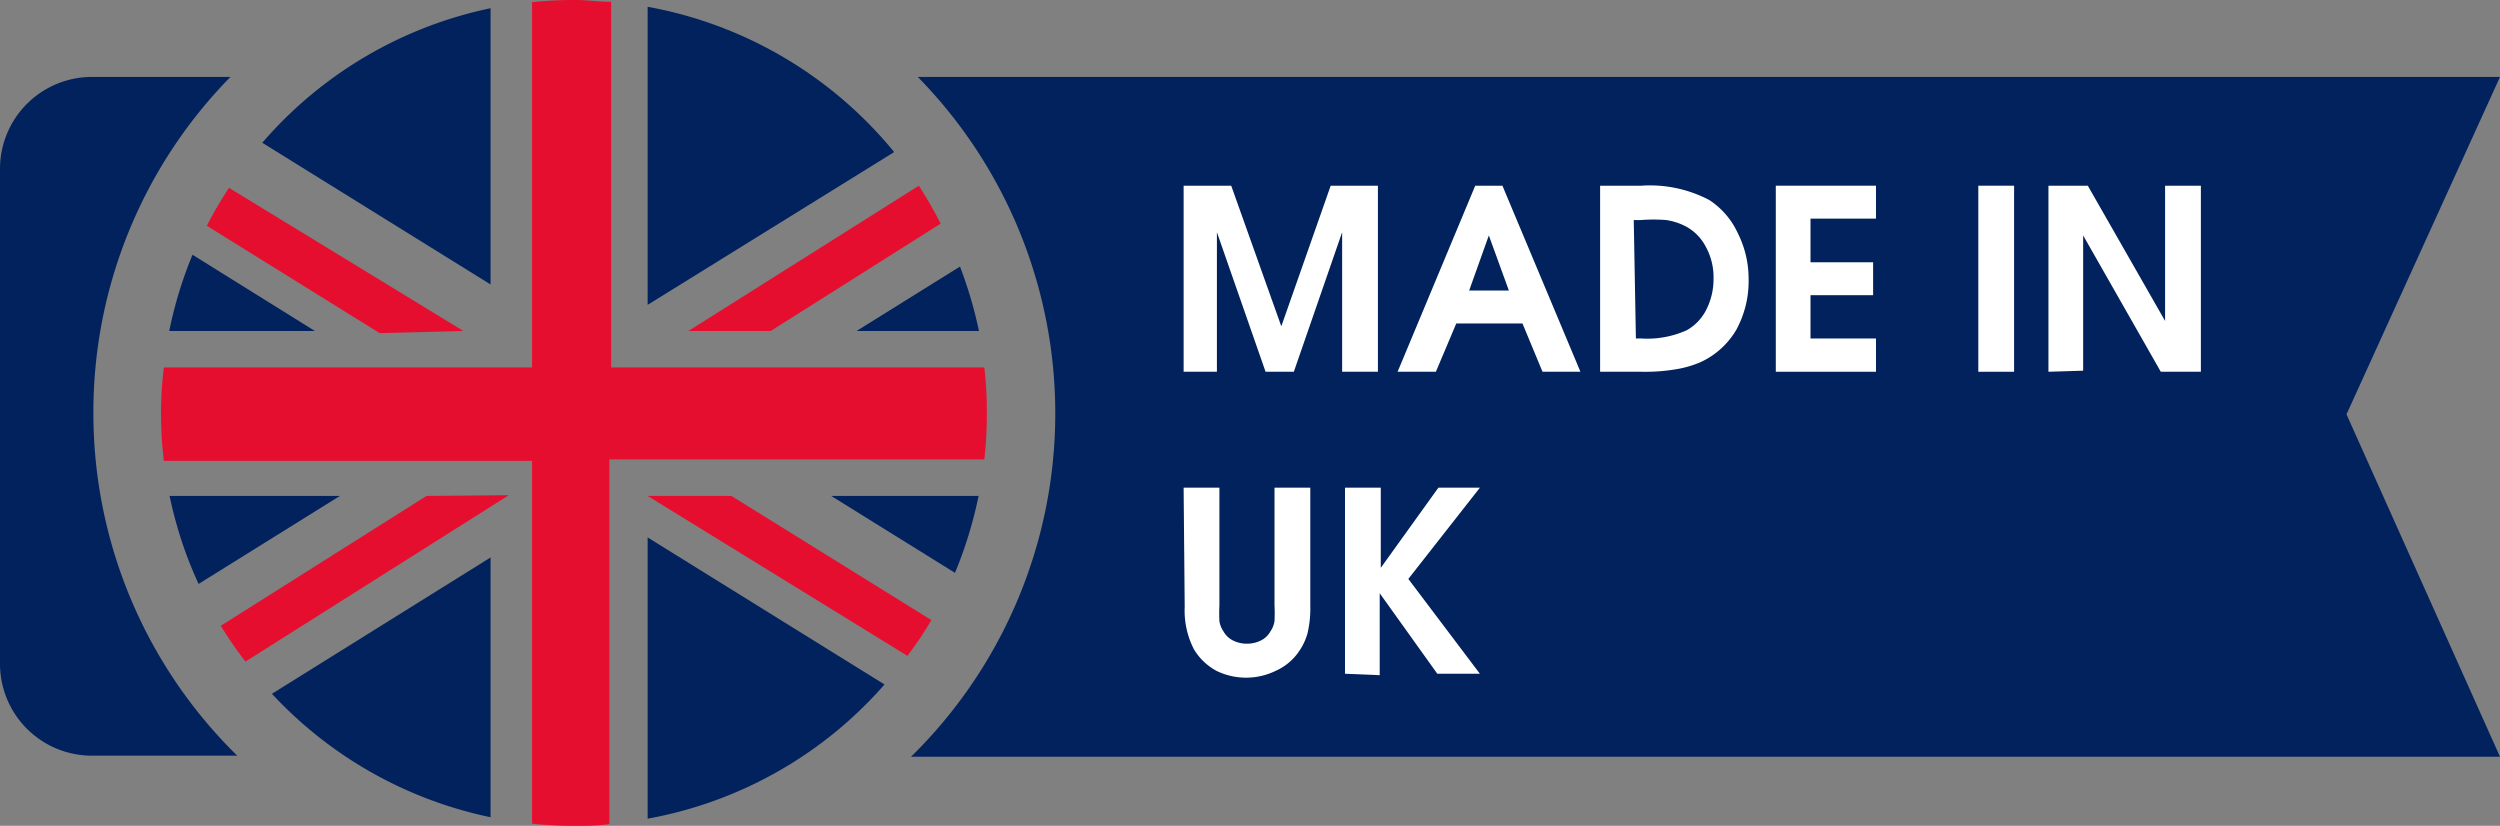 <svg id="Слой_1" data-name="Слой 1" xmlns="http://www.w3.org/2000/svg" viewBox="0 0 69.87 23.08"><rect x="0" y="0" width="69.87" height="23.08" fill="#808080" stroke="none"/><defs><style>.cls-1{fill:#01225d;}.cls-2{fill:#e50e2f;}.cls-3{fill:#fff;}</style></defs><title>Icon_6</title><path class="cls-1" d="M18.23,11.94l6.89-4.27a11.56,11.56,0,0,0-6.89-4.06Z" transform="translate(-0.13 -3.42)"/><path class="cls-1" d="M26.82,19.43a11.91,11.91,0,0,0,.66-2.15H23.36Z" transform="translate(-0.13 -3.42)"/><path class="cls-1" d="M13.84,11.37V3.65A11.53,11.53,0,0,0,7.46,7.41Z" transform="translate(-0.13 -3.42)"/><path class="cls-1" d="M24.07,12.67h3.42a12,12,0,0,0-.53-1.8Z" transform="translate(-0.13 -3.42)"/><path class="cls-1" d="M4.86,12.67H8.93L5.51,10.54A11.68,11.68,0,0,0,4.86,12.67Z" transform="translate(-0.13 -3.42)"/><path class="cls-1" d="M18.23,18.44V26.3a11.51,11.51,0,0,0,6.62-3.75Z" transform="translate(-0.13 -3.42)"/><path class="cls-1" d="M13.84,19,7.73,22.81a11.55,11.55,0,0,0,6.11,3.45Z" transform="translate(-0.13 -3.42)"/><path class="cls-1" d="M9.63,17.28H4.87a11.44,11.44,0,0,0,.81,2.46Z" transform="translate(-0.13 -3.42)"/><path class="cls-2" d="M21.67,12.67l4.75-3a12.18,12.18,0,0,0-.61-1.06l-6.44,4.06Z" transform="translate(-0.13 -3.42)"/><path class="cls-2" d="M13.08,12.67l-6.55-4a11.27,11.27,0,0,0-.62,1.06l4.83,3Z" transform="translate(-0.13 -3.42)"/><path class="cls-2" d="M20.57,17.28H18.23l7.26,4.47a10.1,10.1,0,0,0,.67-1Z" transform="translate(-0.13 -3.42)"/><path class="cls-2" d="M12.05,17.28,6.3,20.91a11.41,11.41,0,0,0,.69,1l7.36-4.65Z" transform="translate(-0.13 -3.42)"/><path class="cls-2" d="M27.64,13.69H17.21V3.47c-.34,0-.68-.05-1-.05A11.27,11.27,0,0,0,15,3.48V13.69H4.71A10.69,10.69,0,0,0,4.63,15a11.2,11.2,0,0,0,.08,1.3H15V26.44a11.27,11.27,0,0,0,1.16.06c.36,0,.7,0,1-.05V16.26H27.64a11.2,11.2,0,0,0,.07-1.3A10.69,10.69,0,0,0,27.64,13.69Z" transform="translate(-0.13 -3.42)"/><path class="cls-1" d="M2.74,15A13.37,13.37,0,0,1,6.57,5.57H2.7A2.57,2.57,0,0,0,.13,8.13V22A2.57,2.57,0,0,0,2.7,24.54H6.76A13.4,13.4,0,0,1,2.74,15Z" transform="translate(-0.13 -3.42)"/><path class="cls-1" d="M70,5.57H25.78a13.43,13.43,0,0,1-.19,19H70L65.71,15Z" transform="translate(-0.13 -3.42)"/><path class="cls-3" d="M33.21,13.81V8.61h1.33l1.4,3.93,1.38-3.93h1.32v5.2h-1V9.91l-1.35,3.9h-.79l-1.36-3.9v3.9Z" transform="translate(-0.13 -3.42)"/><path class="cls-3" d="M39.19,13.81l2.17-5.2h.76l2.18,5.2H43.24l-.56-1.35H40.83l-.57,1.35Zm2-2.27H42.3L41.74,10Z" transform="translate(-0.13 -3.42)"/><path class="cls-3" d="M44.85,13.81V8.61H46a3.56,3.56,0,0,1,1.9.4,2.19,2.19,0,0,1,.79.91A2.84,2.84,0,0,1,49,11.21a2.84,2.84,0,0,1-.34,1.42,2.24,2.24,0,0,1-1,.91,2.92,2.92,0,0,1-.69.2,5.05,5.05,0,0,1-.95.07Zm1-.93H46a2.69,2.69,0,0,0,1.27-.23,1.35,1.35,0,0,0,.55-.58,1.88,1.88,0,0,0,.2-.86,1.77,1.77,0,0,0-.22-.9,1.34,1.34,0,0,0-.61-.59,1.76,1.76,0,0,0-.49-.15,4.67,4.67,0,0,0-.72,0h-.19Z" transform="translate(-0.13 -3.42)"/><path class="cls-3" d="M49.76,13.81V8.61h2.8v.92H50.73v1.22h1.75v.92H50.73v1.21h1.83v.93Z" transform="translate(-0.13 -3.42)"/><path class="cls-3" d="M55.42,13.81V8.61h1v5.2Z" transform="translate(-0.13 -3.42)"/><path class="cls-3" d="M57.38,13.81V8.61h1.1l2.16,3.78V8.61h1v5.2H60.52L58.35,10v3.78Z" transform="translate(-0.13 -3.42)"/><path class="cls-3" d="M33.21,17.05h1v3.29a4.33,4.33,0,0,0,0,.44.69.69,0,0,0,.11.28.62.62,0,0,0,.27.26.85.85,0,0,0,.38.09.87.87,0,0,0,.4-.09.62.62,0,0,0,.27-.26.69.69,0,0,0,.11-.28,4.33,4.33,0,0,0,0-.44V17.05h1v3.29a3,3,0,0,1-.08.79,1.71,1.71,0,0,1-.29.57,1.56,1.56,0,0,1-.6.47,1.89,1.89,0,0,1-1.65,0,1.65,1.65,0,0,1-.63-.6,2.36,2.36,0,0,1-.26-1.19Z" transform="translate(-0.13 -3.42)"/><path class="cls-3" d="M37.72,22.25v-5.2h1v2.24l1.61-2.24h1.16l-2,2.55,2,2.65H40.3L38.69,20v2.29Z" transform="translate(-0.13 -3.42)"/></svg>
